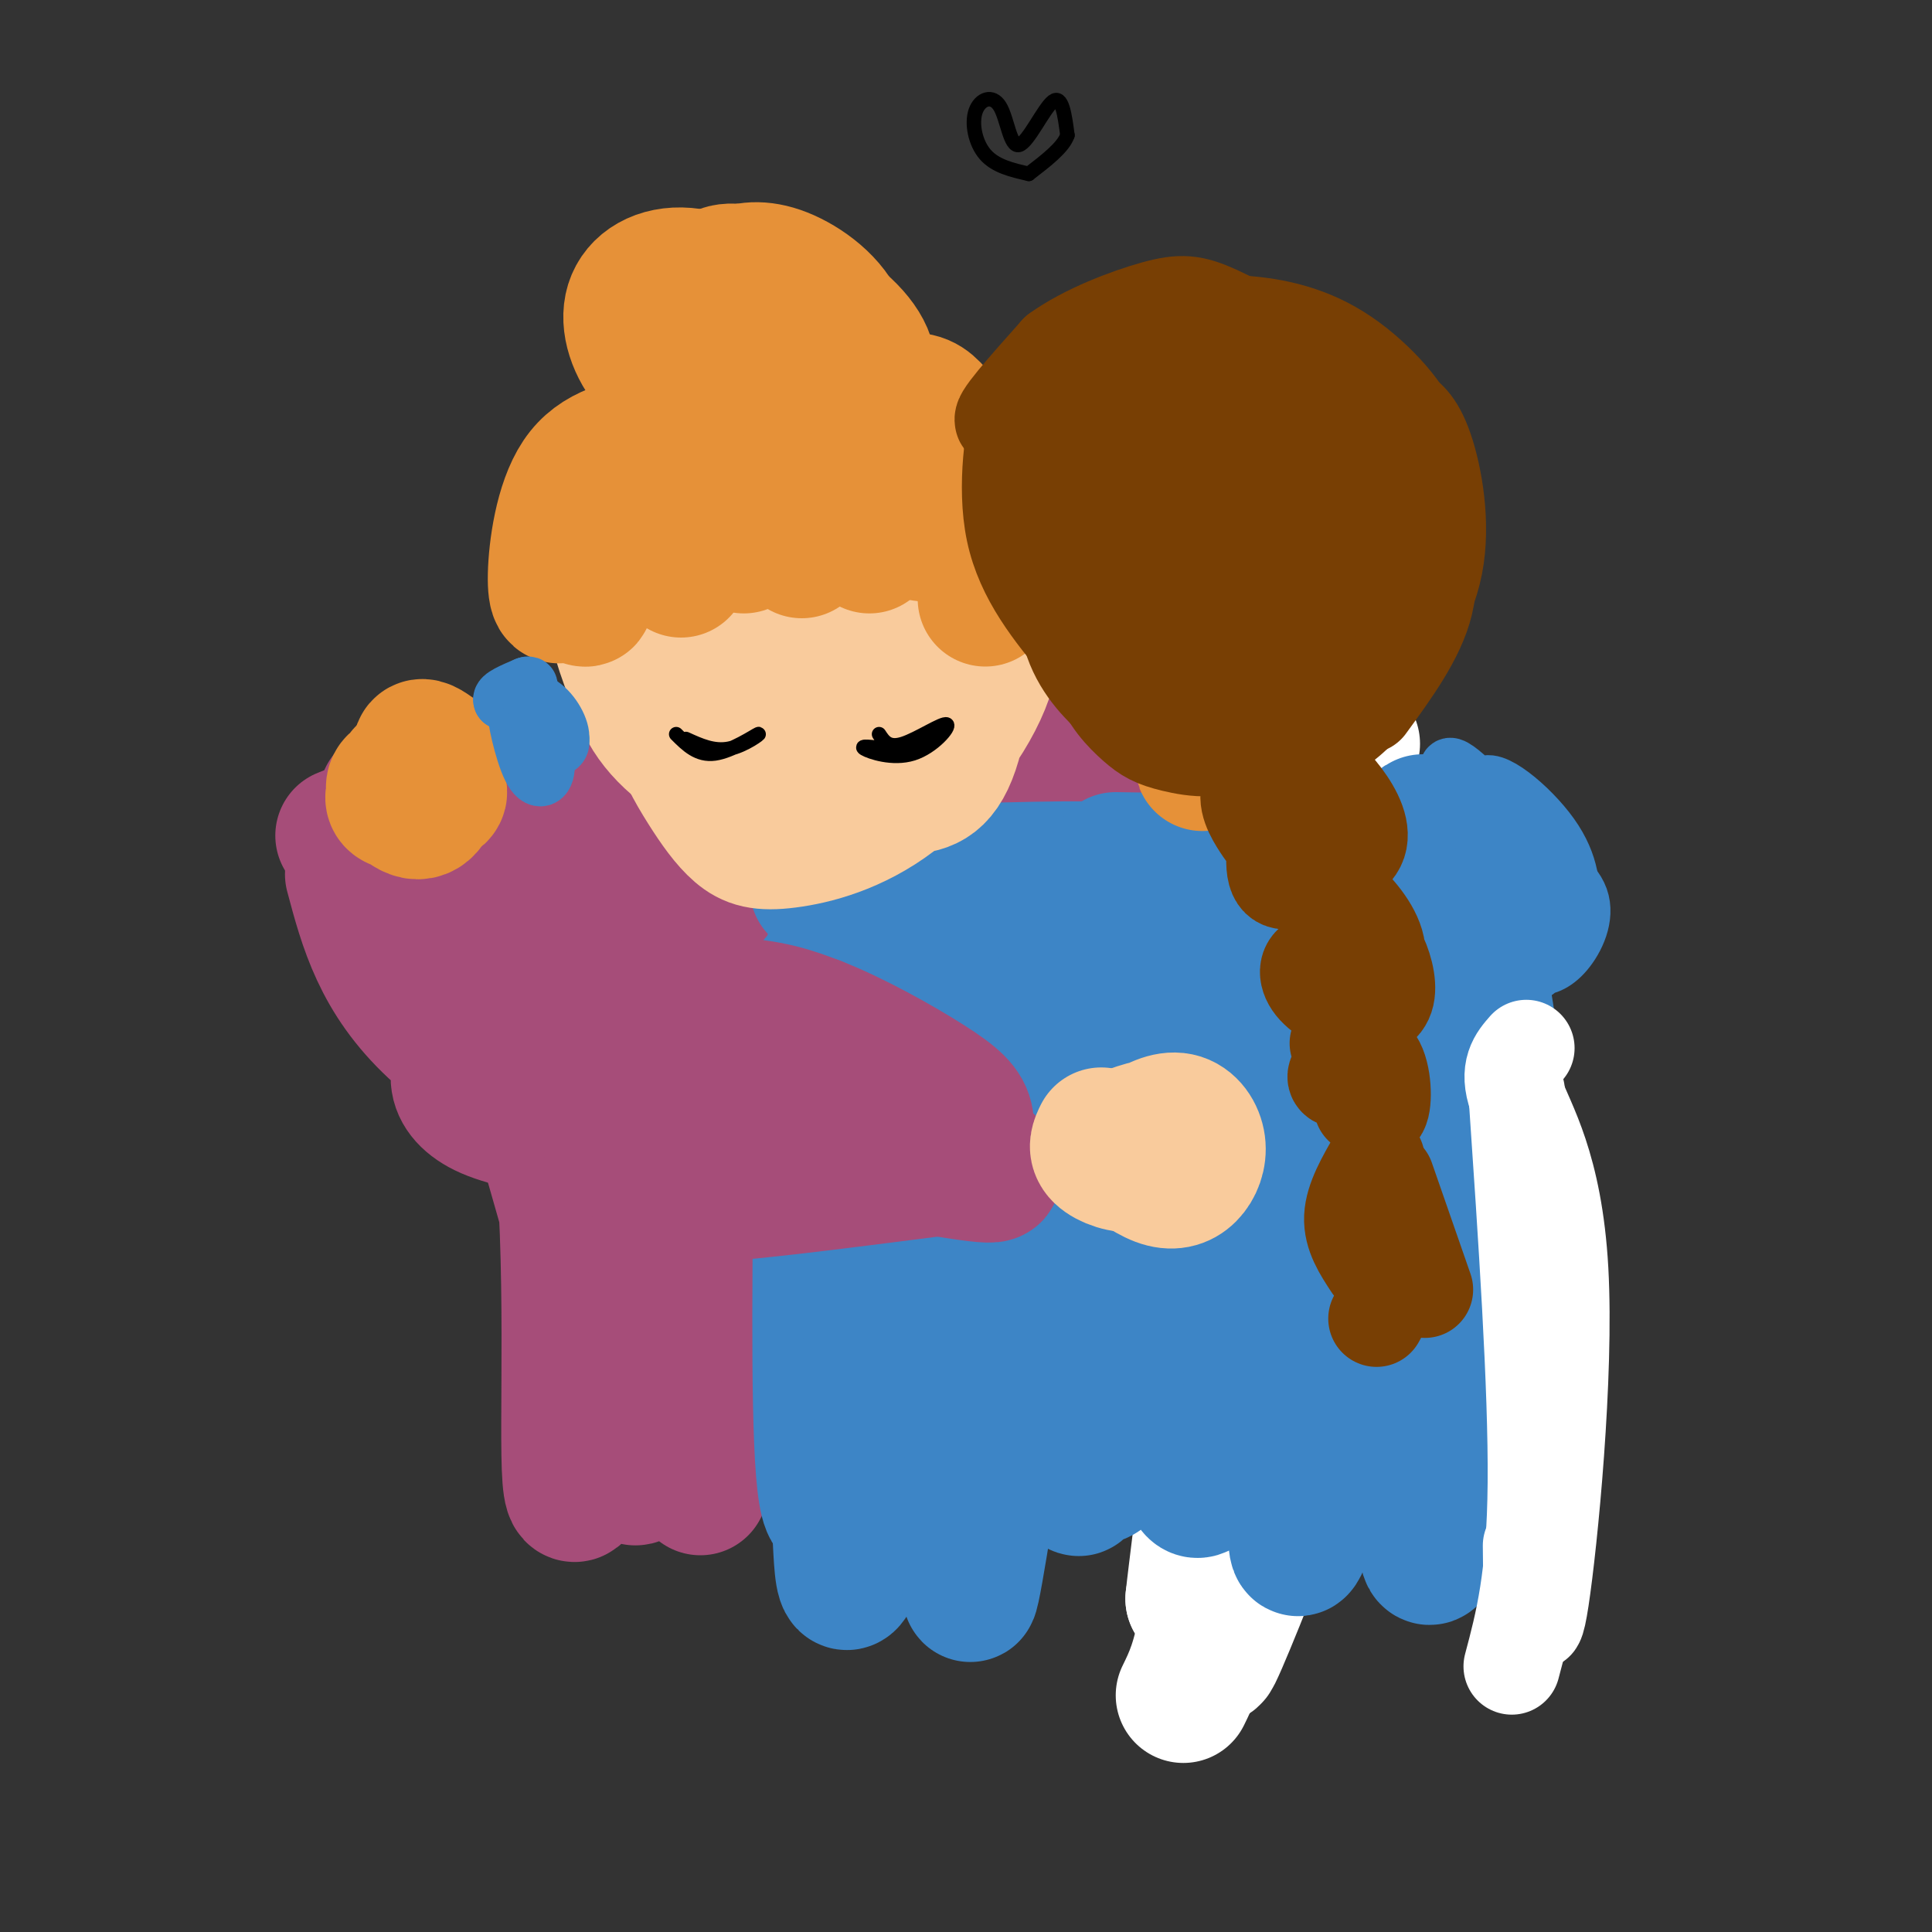 <svg viewBox='0 0 400 400' version='1.1' xmlns='http://www.w3.org/2000/svg' xmlns:xlink='http://www.w3.org/1999/xlink'><rect x="0" y="0" width="400" height="400" fill="#333333" stroke="none"/><g fill='none' stroke='rgb(166,77,121)' stroke-width='28' stroke-linecap='round' stroke-linejoin='round'><path d='M116,163c6.623,-2.571 13.245,-5.141 17,-8c3.755,-2.859 4.642,-6.006 35,-5c30.358,1.006 90.187,6.165 94,7c3.813,0.835 -48.390,-2.652 -86,-3c-37.610,-0.348 -60.626,2.445 -70,4c-9.374,1.555 -5.107,1.873 0,4c5.107,2.127 11.053,6.064 17,10'/><path d='M114,160c-2.036,-1.705 -4.073,-3.410 -3,17c1.073,20.410 5.254,62.934 11,93c5.746,30.066 13.057,47.672 8,27c-5.057,-20.672 -22.483,-79.624 -30,-107c-7.517,-27.376 -5.124,-23.176 0,-12c5.124,11.176 12.978,29.329 16,56c3.022,26.671 1.212,61.860 2,72c0.788,10.140 4.174,-4.770 7,-14c2.826,-9.230 5.093,-12.780 4,-30c-1.093,-17.220 -5.547,-48.110 -10,-79'/><path d='M119,183c0.411,-10.128 6.440,4.052 11,36c4.560,31.948 7.652,81.663 6,69c-1.652,-12.663 -8.049,-87.704 -7,-104c1.049,-16.296 9.543,26.154 12,58c2.457,31.846 -1.123,53.089 -1,42c0.123,-11.089 3.951,-54.508 8,-83c4.049,-28.492 8.321,-42.055 10,-32c1.679,10.055 0.765,43.730 -2,67c-2.765,23.270 -7.383,36.135 -12,49'/><path d='M144,285c5.961,-16.800 26.864,-83.300 35,-110c8.136,-26.700 3.503,-13.600 2,-2c-1.503,11.600 0.122,21.702 -6,48c-6.122,26.298 -19.991,68.794 -16,62c3.991,-6.794 25.844,-62.878 36,-88c10.156,-25.122 8.616,-19.281 9,-14c0.384,5.281 2.691,10.004 -5,33c-7.691,22.996 -25.381,64.267 -23,63c2.381,-1.267 24.833,-45.072 36,-66c11.167,-20.928 11.048,-18.979 12,-18c0.952,0.979 2.976,0.990 5,1'/><path d='M229,194c0.434,8.025 -0.982,27.586 -8,49c-7.018,21.414 -19.637,44.679 -23,52c-3.363,7.321 2.529,-1.303 7,-9c4.471,-7.697 7.519,-14.466 15,-38c7.481,-23.534 19.395,-63.833 23,-68c3.605,-4.167 -1.098,27.797 -8,56c-6.902,28.203 -16.001,52.645 -19,61c-2.999,8.355 0.102,0.623 6,-12c5.898,-12.623 14.591,-30.136 21,-54c6.409,-23.864 10.533,-54.079 11,-63c0.467,-8.921 -2.724,3.451 -7,9c-4.276,5.549 -9.638,4.274 -15,3'/><path d='M232,180c-17.663,0.549 -54.321,0.423 -71,-1c-16.679,-1.423 -13.381,-4.141 -6,-7c7.381,-2.859 18.844,-5.859 27,-7c8.156,-1.141 13.003,-0.423 22,0c8.997,0.423 22.142,0.549 31,2c8.858,1.451 13.429,4.225 18,7'/><path d='M208,173c-31.500,-0.917 -63.000,-1.833 -77,-3c-14.000,-1.167 -10.500,-2.583 -7,-4'/><path d='M168,166c3.071,-0.798 6.143,-1.595 3,0c-3.143,1.595 -12.500,5.583 -26,3c-13.500,-2.583 -31.143,-11.738 -30,-2c1.143,9.738 21.071,38.369 41,67'/><path d='M151,245c-9.821,-13.696 -19.643,-27.393 -24,-29c-4.357,-1.607 -3.250,8.875 0,20c3.250,11.125 8.643,22.893 12,35c3.357,12.107 4.679,24.554 6,37'/><path d='M162,275c1.667,-15.615 3.335,-31.231 5,-35c1.665,-3.769 3.329,4.308 2,17c-1.329,12.692 -5.649,29.999 -7,37c-1.351,7.001 0.267,3.696 2,3c1.733,-0.696 3.581,1.215 10,-7c6.419,-8.215 17.408,-26.558 20,-27c2.592,-0.442 -3.212,17.015 -5,25c-1.788,7.985 0.442,6.496 3,5c2.558,-1.496 5.445,-2.999 7,-2c1.555,0.999 1.777,4.499 2,8'/><path d='M204,262c0.000,0.000 1.000,38.000 1,38'/></g>
<g fill='none' stroke='rgb(255,255,255)' stroke-width='28' stroke-linecap='round' stroke-linejoin='round'><path d='M280,154c0.000,0.000 -2.000,-2.000 -2,-2'/><path d='M264,142c-2.599,3.878 -5.197,7.755 -4,24c1.197,16.245 6.191,44.856 8,69c1.809,24.144 0.433,43.821 0,54c-0.433,10.179 0.079,10.860 -4,22c-4.079,11.140 -12.747,32.738 -13,32c-0.253,-0.738 7.910,-23.811 11,-70c3.090,-46.189 1.105,-115.494 0,-141c-1.105,-25.506 -1.332,-7.213 -3,0c-1.668,7.213 -4.777,3.346 -5,15c-0.223,11.654 2.440,38.830 3,69c0.560,30.170 -0.983,63.334 -3,83c-2.017,19.666 -4.509,25.833 -7,32'/><path d='M247,331c1.086,-10.558 7.301,-52.954 9,-104c1.699,-51.046 -1.120,-110.743 -2,-95c-0.880,15.743 0.177,106.927 -1,156c-1.177,49.073 -4.589,56.037 -8,63'/></g>
<g fill='none' stroke='rgb(61,133,198)' stroke-width='28' stroke-linecap='round' stroke-linejoin='round'><path d='M180,207c-2.420,-4.616 -4.841,-9.232 -3,7c1.841,16.232 7.942,53.313 9,70c1.058,16.688 -2.929,12.982 -5,19c-2.071,6.018 -2.226,21.759 -4,-4c-1.774,-25.759 -5.166,-93.018 -5,-100c0.166,-6.982 3.891,46.313 4,78c0.109,31.688 -3.397,41.768 -5,32c-1.603,-9.768 -1.301,-39.384 -1,-69'/><path d='M170,240c-0.859,-22.843 -2.506,-45.450 0,-33c2.506,12.450 9.167,59.956 12,82c2.833,22.044 1.840,18.627 0,22c-1.840,3.373 -4.526,13.535 -6,16c-1.474,2.465 -1.737,-2.768 -2,-8'/><path d='M175,196c6.300,-3.508 12.600,-7.017 33,-5c20.400,2.017 54.901,9.558 46,9c-8.901,-0.558 -61.205,-9.216 -73,-14c-11.795,-4.784 16.920,-5.693 33,-6c16.080,-0.307 19.527,-0.010 34,3c14.473,3.010 39.974,8.733 25,9c-14.974,0.267 -70.421,-4.924 -92,-7c-21.579,-2.076 -9.289,-1.038 3,0'/><path d='M184,185c13.978,-1.156 47.422,-4.044 66,-4c18.578,0.044 22.289,3.022 26,6'/><path d='M198,186c-5.976,1.177 -11.953,2.353 -9,1c2.953,-1.353 14.835,-5.236 38,-6c23.165,-0.764 57.614,1.592 71,2c13.386,0.408 5.708,-1.131 3,-1c-2.708,0.131 -0.448,1.932 -2,-3c-1.552,-4.932 -6.916,-16.598 -4,-1c2.916,15.598 14.111,58.459 16,87c1.889,28.541 -5.530,42.761 -7,42c-1.470,-0.761 3.009,-16.503 5,-32c1.991,-15.497 1.496,-30.748 1,-46'/><path d='M310,229c-1.297,-16.906 -5.041,-36.171 -8,-45c-2.959,-8.829 -5.133,-7.221 -4,14c1.133,21.221 5.573,62.057 7,80c1.427,17.943 -0.159,12.994 -3,23c-2.841,10.006 -6.936,34.966 -7,12c-0.064,-22.966 3.903,-93.859 4,-105c0.097,-11.141 -3.676,37.471 -7,62c-3.324,24.529 -6.200,24.977 -10,29c-3.800,4.023 -8.523,11.622 -11,17c-2.477,5.378 -2.708,8.537 -3,-5c-0.292,-13.537 -0.646,-43.768 -1,-74'/><path d='M259,204c-1.727,1.455 -3.454,2.910 -3,20c0.454,17.090 3.088,49.816 3,66c-0.088,16.184 -2.900,15.827 -5,16c-2.100,0.173 -3.489,0.876 -5,2c-1.511,1.124 -3.143,2.671 -4,-19c-0.857,-21.671 -0.937,-66.558 -2,-83c-1.063,-16.442 -3.107,-4.438 -5,18c-1.893,22.438 -3.634,55.309 -6,70c-2.366,14.691 -5.357,11.201 -7,12c-1.643,0.799 -1.937,5.885 -2,-3c-0.063,-8.885 0.107,-31.742 0,-61c-0.107,-29.258 -0.490,-64.915 -5,-46c-4.510,18.915 -13.146,92.404 -16,120c-2.854,27.596 0.073,9.298 3,-9'/><path d='M205,307c0.490,-5.719 0.216,-15.515 -3,-37c-3.216,-21.485 -9.375,-54.658 -13,-67c-3.625,-12.342 -4.718,-3.851 0,28c4.718,31.851 15.247,87.063 15,78c-0.247,-9.063 -11.269,-82.403 -12,-101c-0.731,-18.597 8.829,17.547 18,39c9.171,21.453 17.952,28.215 23,30c5.048,1.785 6.363,-1.408 8,-1c1.637,0.408 3.594,4.418 8,-8c4.406,-12.418 11.259,-41.262 14,-50c2.741,-8.738 1.371,2.631 0,14'/><path d='M263,232c-1.060,13.051 -3.711,38.680 -4,50c-0.289,11.320 1.784,8.331 6,-10c4.216,-18.331 10.574,-52.004 11,-48c0.426,4.004 -5.081,45.684 -6,60c-0.919,14.316 2.750,1.269 4,-15c1.250,-16.269 0.080,-35.761 0,-47c-0.080,-11.239 0.929,-14.224 3,-9c2.071,5.224 5.205,18.658 6,30c0.795,11.342 -0.747,20.592 -2,26c-1.253,5.408 -2.215,6.974 -4,0c-1.785,-6.974 -4.392,-22.487 -7,-38'/><path d='M270,231c-1.167,-6.333 -0.583,-3.167 0,0'/><path d='M253,205c0.000,0.000 1.000,0.000 1,0'/><path d='M288,192c1.128,-2.872 2.255,-5.745 4,-9c1.745,-3.255 4.107,-6.893 -9,-6c-13.107,0.893 -41.683,6.317 -52,7c-10.317,0.683 -2.376,-3.376 10,-5c12.376,-1.624 29.188,-0.812 46,0'/><path d='M287,179c-1.667,-0.167 -28.833,-0.583 -56,-1'/></g>
<g fill='none' stroke='rgb(166,77,121)' stroke-width='28' stroke-linecap='round' stroke-linejoin='round'><path d='M73,181c2.857,10.734 5.715,21.468 17,32c11.285,10.532 30.998,20.863 40,27c9.002,6.137 7.294,8.080 21,7c13.706,-1.080 42.828,-5.182 51,-6c8.172,-0.818 -4.605,1.647 -23,1c-18.395,-0.647 -42.408,-4.406 -57,-7c-14.592,-2.594 -19.764,-4.022 -23,-6c-3.236,-1.978 -4.536,-4.505 -4,-7c0.536,-2.495 2.906,-4.957 6,-7c3.094,-2.043 6.910,-3.665 16,-5c9.090,-1.335 23.454,-2.381 33,-2c9.546,0.381 14.273,2.191 19,4'/><path d='M169,212c7.644,2.957 17.253,8.350 23,12c5.747,3.650 7.633,5.555 8,8c0.367,2.445 -0.784,5.428 2,8c2.784,2.572 9.504,4.734 -7,2c-16.504,-2.734 -56.233,-10.363 -75,-15c-18.767,-4.637 -16.572,-6.284 -15,-8c1.572,-1.716 2.522,-3.503 4,-5c1.478,-1.497 3.485,-2.703 12,-3c8.515,-0.297 23.538,0.316 34,2c10.462,1.684 16.361,4.440 22,7c5.639,2.560 11.016,4.923 14,7c2.984,2.077 3.573,3.867 4,6c0.427,2.133 0.692,4.610 -13,3c-13.692,-1.610 -41.340,-7.308 -54,-11c-12.660,-3.692 -10.332,-5.379 -10,-7c0.332,-1.621 -1.334,-3.178 0,-4c1.334,-0.822 5.667,-0.911 10,-1'/><path d='M82,184c1.631,0.702 3.262,1.405 4,4c0.738,2.595 0.583,7.083 -2,5c-2.583,-2.083 -7.595,-10.738 -8,-14c-0.405,-3.262 3.798,-1.131 8,1'/><path d='M71,173c0.000,0.000 15.000,-6.000 15,-6'/><path d='M81,165c0.000,0.000 -1.000,0.000 -1,0'/></g>
<g fill='none' stroke='rgb(249,203,156)' stroke-width='28' stroke-linecap='round' stroke-linejoin='round'><path d='M237,234c1.792,-0.465 3.584,-0.931 6,0c2.416,0.931 5.454,3.258 3,5c-2.454,1.742 -10.402,2.900 -13,2c-2.598,-0.900 0.154,-3.858 3,-6c2.846,-2.142 5.787,-3.466 8,-3c2.213,0.466 3.698,2.724 4,5c0.302,2.276 -0.580,4.572 -2,6c-1.420,1.428 -3.377,1.989 -6,1c-2.623,-0.989 -5.910,-3.526 -8,-5c-2.090,-1.474 -2.983,-1.884 -1,-3c1.983,-1.116 6.841,-2.938 10,-3c3.159,-0.062 4.620,1.637 5,4c0.380,2.363 -0.320,5.389 -3,6c-2.680,0.611 -7.340,-1.195 -12,-3'/><path d='M231,240c-1.167,-1.333 1.917,-3.167 5,-5'/><path d='M240,236c-1.333,2.244 -2.667,4.489 -5,5c-2.333,0.511 -5.667,-0.711 -7,-2c-1.333,-1.289 -0.667,-2.644 0,-4'/><path d='M139,134c-0.089,5.539 -0.178,11.079 1,16c1.178,4.921 3.622,9.225 6,13c2.378,3.775 4.689,7.021 7,9c2.311,1.979 4.622,2.691 10,2c5.378,-0.691 13.825,-2.785 22,-9c8.175,-6.215 16.080,-16.551 19,-25c2.920,-8.449 0.854,-15.013 -1,-11c-1.854,4.013 -3.497,18.601 -6,26c-2.503,7.399 -5.866,7.607 -10,8c-4.134,0.393 -9.038,0.969 -14,0c-4.962,-0.969 -9.981,-3.485 -15,-6'/><path d='M158,157c-3.839,-2.035 -5.938,-4.123 -8,-10c-2.062,-5.877 -4.089,-15.542 -5,-21c-0.911,-5.458 -0.708,-6.710 2,-9c2.708,-2.290 7.921,-5.618 12,-8c4.079,-2.382 7.023,-3.818 12,-1c4.977,2.818 11.989,9.889 15,16c3.011,6.111 2.023,11.260 0,16c-2.023,4.740 -5.082,9.070 -9,12c-3.918,2.930 -8.696,4.459 -13,5c-4.304,0.541 -8.133,0.092 -12,-2c-3.867,-2.092 -7.772,-5.829 -11,-9c-3.228,-3.171 -5.779,-5.778 -5,-12c0.779,-6.222 4.889,-16.060 7,-21c2.111,-4.940 2.222,-4.984 6,-7c3.778,-2.016 11.222,-6.005 18,-5c6.778,1.005 12.889,7.002 19,13'/><path d='M186,114c4.235,6.251 5.322,15.378 6,20c0.678,4.622 0.946,4.738 -2,8c-2.946,3.262 -9.107,9.671 -13,13c-3.893,3.329 -5.517,3.577 -11,3c-5.483,-0.577 -14.823,-1.980 -21,-4c-6.177,-2.020 -9.190,-4.657 -12,-10c-2.810,-5.343 -5.415,-13.392 -6,-18c-0.585,-4.608 0.852,-5.774 2,-8c1.148,-2.226 2.008,-5.514 6,-9c3.992,-3.486 11.117,-7.172 16,-8c4.883,-0.828 7.524,1.203 13,6c5.476,4.797 13.785,12.362 18,18c4.215,5.638 4.335,9.349 4,15c-0.335,5.651 -1.125,13.243 -2,17c-0.875,3.757 -1.833,3.680 -5,5c-3.167,1.320 -8.542,4.039 -16,3c-7.458,-1.039 -16.999,-5.835 -23,-11c-6.001,-5.165 -8.462,-10.698 -9,-18c-0.538,-7.302 0.846,-16.372 3,-22c2.154,-5.628 5.077,-7.814 8,-10'/><path d='M142,104c5.872,-1.795 16.552,-1.282 24,1c7.448,2.282 11.665,6.333 16,11c4.335,4.667 8.789,9.950 11,15c2.211,5.050 2.178,9.867 1,14c-1.178,4.133 -3.503,7.581 -7,10c-3.497,2.419 -8.168,3.811 -13,4c-4.832,0.189 -9.827,-0.823 -15,-3c-5.173,-2.177 -10.525,-5.519 -14,-10c-3.475,-4.481 -5.072,-10.101 -5,-17c0.072,-6.899 1.813,-15.078 6,-21c4.187,-5.922 10.818,-9.589 16,-12c5.182,-2.411 8.913,-3.567 14,-3c5.087,0.567 11.529,2.858 17,7c5.471,4.142 9.969,10.135 12,16c2.031,5.865 1.594,11.602 -2,18c-3.594,6.398 -10.345,13.457 -17,16c-6.655,2.543 -13.215,0.569 -19,-2c-5.785,-2.569 -10.796,-5.734 -13,-11c-2.204,-5.266 -1.602,-12.633 -1,-20'/><path d='M153,117c0.450,-5.307 2.075,-8.574 4,-11c1.925,-2.426 4.151,-4.012 7,-5c2.849,-0.988 6.320,-1.377 11,1c4.680,2.377 10.570,7.522 14,11c3.430,3.478 4.400,5.289 5,9c0.600,3.711 0.829,9.321 -1,15c-1.829,5.679 -5.716,11.426 -12,13c-6.284,1.574 -14.966,-1.024 -22,-6c-7.034,-4.976 -12.419,-12.328 -14,-20c-1.581,-7.672 0.643,-15.663 2,-20c1.357,-4.337 1.847,-5.021 5,-6c3.153,-0.979 8.971,-2.254 13,-2c4.029,0.254 6.270,2.035 9,5c2.730,2.965 5.948,7.113 8,11c2.052,3.887 2.939,7.515 3,12c0.061,4.485 -0.705,9.829 -5,13c-4.295,3.171 -12.120,4.170 -17,3c-4.880,-1.170 -6.814,-4.507 -8,-8c-1.186,-3.493 -1.625,-7.141 0,-11c1.625,-3.859 5.312,-7.930 9,-12'/><path d='M164,109c1.500,-2.000 0.750,-1.000 0,0'/><path d='M165,104c-1.741,-3.171 -3.481,-6.343 -6,-8c-2.519,-1.657 -5.816,-1.800 -8,-2c-2.184,-0.200 -3.255,-0.456 -6,3c-2.745,3.456 -7.165,10.622 -9,17c-1.835,6.378 -1.085,11.966 -2,15c-0.915,3.034 -3.497,3.515 -3,-2c0.497,-5.515 4.071,-17.025 6,-23c1.929,-5.975 2.212,-6.416 8,-7c5.788,-0.584 17.082,-1.310 20,-2c2.918,-0.690 -2.541,-1.345 -8,-2'/><path d='M157,93c-5.111,0.844 -13.889,3.956 -13,4c0.889,0.044 11.444,-2.978 22,-6'/></g>
<g fill='none' stroke='rgb(230,145,56)' stroke-width='28' stroke-linecap='round' stroke-linejoin='round'><path d='M127,97c0.000,0.000 1.000,11.000 1,11'/><path d='M132,101c1.732,-5.810 3.464,-11.619 4,-10c0.536,1.619 -0.125,10.667 0,15c0.125,4.333 1.036,3.952 2,3c0.964,-0.952 1.982,-2.476 3,-4'/><path d='M147,91c0.552,4.397 1.105,8.794 2,12c0.895,3.206 2.134,5.219 3,1c0.866,-4.219 1.359,-14.672 3,-13c1.641,1.672 4.430,15.469 6,16c1.570,0.531 1.923,-12.203 4,-13c2.077,-0.797 5.879,10.344 9,13c3.121,2.656 5.560,-3.172 8,-9'/><path d='M182,98c2.596,0.649 5.088,6.771 7,10c1.912,3.229 3.246,3.565 3,0c-0.246,-3.565 -2.070,-11.032 0,-9c2.070,2.032 8.035,13.561 10,15c1.965,1.439 -0.071,-7.212 -5,-13c-4.929,-5.788 -12.750,-8.712 -21,-10c-8.250,-1.288 -16.929,-0.939 -22,0c-5.071,0.939 -6.536,2.470 -8,4'/><path d='M146,95c-2.833,1.167 -5.917,2.083 -9,3'/><path d='M136,93c10.525,-1.824 21.049,-3.648 21,-4c-0.049,-0.352 -10.672,0.769 -19,2c-8.328,1.231 -14.361,2.572 -18,8c-3.639,5.428 -4.884,14.943 -5,20c-0.116,5.057 0.897,5.654 2,2c1.103,-3.654 2.297,-11.561 2,-14c-0.297,-2.439 -2.085,0.589 -2,4c0.085,3.411 2.042,7.206 4,11'/><path d='M121,122c0.667,2.167 0.333,2.083 0,2'/><path d='M137,65c1.324,-2.334 2.649,-4.669 6,-3c3.351,1.669 8.730,7.341 11,11c2.270,3.659 1.433,5.303 0,7c-1.433,1.697 -3.463,3.445 -7,3c-3.537,-0.445 -8.583,-3.083 -12,-7c-3.417,-3.917 -5.206,-9.111 -4,-13c1.206,-3.889 5.409,-6.472 11,-6c5.591,0.472 12.572,3.998 16,7c3.428,3.002 3.302,5.481 1,9c-2.302,3.519 -6.780,8.078 -11,9c-4.220,0.922 -8.180,-1.794 -10,-5c-1.820,-3.206 -1.498,-6.900 0,-10c1.498,-3.100 4.173,-5.604 7,-7c2.827,-1.396 5.808,-1.685 8,-1c2.192,0.685 3.596,2.342 5,4'/><path d='M158,63c1.090,2.308 1.313,6.077 1,9c-0.313,2.923 -1.164,4.999 -5,6c-3.836,1.001 -10.657,0.928 -14,-2c-3.343,-2.928 -3.208,-8.711 -1,-12c2.208,-3.289 6.488,-4.082 9,-4c2.512,0.082 3.256,1.041 4,2'/><path d='M179,84c4.238,-0.786 8.476,-1.571 11,-1c2.524,0.571 3.333,2.500 6,5c2.667,2.500 7.190,5.571 8,8c0.810,2.429 -2.095,4.214 -5,6'/><path d='M186,85c6.667,2.067 13.333,4.133 17,8c3.667,3.867 4.333,9.533 4,13c-0.333,3.467 -1.667,4.733 -3,6'/><path d='M207,99c1.133,-0.378 2.267,-0.756 3,2c0.733,2.756 1.067,8.644 0,13c-1.067,4.356 -3.533,7.178 -6,10'/><path d='M182,103c0.000,0.000 -2.000,10.000 -2,10'/><path d='M174,100c0.000,0.000 -8.000,14.000 -8,14'/><path d='M158,101c0.833,2.500 1.667,5.000 1,7c-0.667,2.000 -2.833,3.500 -5,5'/><path d='M148,103c0.000,0.000 -7.000,15.000 -7,15'/><path d='M161,73c2.333,0.333 4.667,0.667 5,2c0.333,1.333 -1.333,3.667 -3,6'/><path d='M145,72c0.309,-5.050 0.617,-10.100 2,-13c1.383,-2.900 3.840,-3.650 9,-2c5.160,1.650 13.022,5.700 18,10c4.978,4.300 7.071,8.850 5,12c-2.071,3.150 -8.306,4.900 -13,4c-4.694,-0.900 -7.847,-4.450 -11,-8'/><path d='M148,62c0.930,-1.888 1.860,-3.775 4,-5c2.140,-1.225 5.491,-1.787 10,0c4.509,1.787 10.178,5.922 12,11c1.822,5.078 -0.202,11.098 -3,14c-2.798,2.902 -6.371,2.686 -9,2c-2.629,-0.686 -4.315,-1.843 -6,-3'/><path d='M148,64c1.495,-1.460 2.990,-2.919 6,-4c3.010,-1.081 7.536,-1.783 11,0c3.464,1.783 5.868,6.049 6,10c0.132,3.951 -2.006,7.585 -7,5c-4.994,-2.585 -12.845,-11.388 -18,-12c-5.155,-0.612 -7.616,6.968 -8,12c-0.384,5.032 1.308,7.516 3,10'/><path d='M249,152c-0.089,3.311 -0.178,6.622 0,6c0.178,-0.622 0.622,-5.178 2,-6c1.378,-0.822 3.689,2.089 6,5'/><path d='M257,157c0.833,0.833 -0.083,0.417 -1,0'/><path d='M86,159c-3.006,3.067 -6.012,6.134 -4,7c2.012,0.866 9.042,-0.468 9,-2c-0.042,-1.532 -7.158,-3.261 -9,-2c-1.842,1.261 1.589,5.513 4,6c2.411,0.487 3.803,-2.792 3,-5c-0.803,-2.208 -3.801,-3.345 -5,-3c-1.199,0.345 -0.600,2.173 0,4'/><path d='M84,164c0.833,-0.167 2.917,-2.583 5,-5'/><path d='M90,156c-1.417,-1.000 -2.833,-2.000 -3,-1c-0.167,1.000 0.917,4.000 2,7'/></g>
<g fill='none' stroke='rgb(61,133,198)' stroke-width='12' stroke-linecap='round' stroke-linejoin='round'><path d='M109,145c1.909,4.960 3.818,9.920 4,13c0.182,3.080 -1.364,4.279 -3,1c-1.636,-3.279 -3.364,-11.037 -3,-12c0.364,-0.963 2.818,4.868 4,6c1.182,1.132 1.091,-2.434 1,-6'/><path d='M112,147c1.178,0.311 3.622,4.089 4,6c0.378,1.911 -1.311,1.956 -3,2'/><path d='M113,155c0.357,0.262 2.750,-0.083 3,-2c0.250,-1.917 -1.643,-5.405 -4,-7c-2.357,-1.595 -5.179,-1.298 -8,-1'/><path d='M104,145c-0.500,-0.667 2.250,-1.833 5,-3'/><path d='M109,142c0.833,-0.333 0.417,0.333 0,1'/><path d='M305,171c-3.501,-6.832 -7.002,-13.664 -4,-12c3.002,1.664 12.506,11.824 16,17c3.494,5.176 0.977,5.369 0,7c-0.977,1.631 -0.413,4.701 -3,0c-2.587,-4.701 -8.326,-17.171 -7,-20c1.326,-2.829 9.716,3.984 14,10c4.284,6.016 4.461,11.235 4,15c-0.461,3.765 -1.560,6.076 -3,7c-1.440,0.924 -3.220,0.462 -5,0'/><path d='M317,195c-1.255,-3.687 -1.894,-12.905 -2,-17c-0.106,-4.095 0.319,-3.066 3,-1c2.681,2.066 7.618,5.170 9,9c1.382,3.830 -0.791,8.388 -3,11c-2.209,2.612 -4.454,3.280 -6,3c-1.546,-0.280 -2.394,-1.508 -1,-4c1.394,-2.492 5.029,-6.248 7,-7c1.971,-0.752 2.277,1.499 1,4c-1.277,2.501 -4.139,5.250 -7,8'/></g>
<g fill='none' stroke='rgb(255,255,255)' stroke-width='20' stroke-linecap='round' stroke-linejoin='round'><path d='M316,217c-1.970,2.244 -3.940,4.488 -2,10c1.940,5.512 7.792,14.292 9,36c1.208,21.708 -2.226,56.345 -4,68c-1.774,11.655 -1.887,0.327 -2,-11'/><path d='M314,226c2.083,30.583 4.167,61.167 4,81c-0.167,19.833 -2.583,28.917 -5,38'/></g>
<g fill='none' stroke='rgb(120,63,4)' stroke-width='20' stroke-linecap='round' stroke-linejoin='round'><path d='M238,140c1.394,3.845 2.788,7.691 5,10c2.212,2.309 5.244,3.083 9,2c3.756,-1.083 8.238,-4.021 11,-8c2.762,-3.979 3.803,-8.997 3,-7c-0.803,1.997 -3.452,11.009 -8,15c-4.548,3.991 -10.995,2.962 -15,2c-4.005,-0.962 -5.568,-1.856 -8,-4c-2.432,-2.144 -5.732,-5.539 -7,-10c-1.268,-4.461 -0.505,-9.989 1,-14c1.505,-4.011 3.753,-6.506 6,-9'/><path d='M235,117c4.002,-3.697 11.005,-8.441 17,-8c5.995,0.441 10.980,6.067 14,9c3.020,2.933 4.073,3.174 5,6c0.927,2.826 1.726,8.236 1,13c-0.726,4.764 -2.977,8.882 -9,11c-6.023,2.118 -15.819,2.236 -22,1c-6.181,-1.236 -8.746,-3.827 -11,-7c-2.254,-3.173 -4.197,-6.929 -5,-11c-0.803,-4.071 -0.465,-8.457 1,-13c1.465,-4.543 4.056,-9.243 8,-13c3.944,-3.757 9.241,-6.571 14,-9c4.759,-2.429 8.982,-4.475 15,-1c6.018,3.475 13.833,12.469 18,21c4.167,8.531 4.686,16.598 4,22c-0.686,5.402 -2.576,8.139 -6,11c-3.424,2.861 -8.384,5.847 -16,6c-7.616,0.153 -17.890,-2.528 -24,-5c-6.110,-2.472 -8.055,-4.736 -10,-7'/><path d='M229,143c-3.493,-3.356 -7.227,-8.244 -8,-15c-0.773,-6.756 1.414,-15.378 4,-21c2.586,-5.622 5.570,-8.243 12,-12c6.430,-3.757 16.307,-8.650 24,-9c7.693,-0.350 13.201,3.842 18,8c4.799,4.158 8.889,8.283 11,14c2.111,5.717 2.244,13.026 2,18c-0.244,4.974 -0.866,7.613 -3,11c-2.134,3.387 -5.782,7.523 -10,10c-4.218,2.477 -9.008,3.295 -15,3c-5.992,-0.295 -13.188,-1.703 -19,-5c-5.812,-3.297 -10.240,-8.481 -13,-12c-2.760,-3.519 -3.851,-5.372 -4,-11c-0.149,-5.628 0.644,-15.033 3,-21c2.356,-5.967 6.274,-8.498 11,-11c4.726,-2.502 10.260,-4.975 13,-7c2.740,-2.025 2.687,-3.603 8,0c5.313,3.603 15.991,12.389 21,18c5.009,5.611 4.349,8.049 5,13c0.651,4.951 2.615,12.415 0,18c-2.615,5.585 -9.807,9.293 -17,13'/><path d='M272,145c-7.878,2.114 -19.072,0.900 -27,-1c-7.928,-1.900 -12.589,-4.486 -18,-11c-5.411,-6.514 -11.570,-16.957 -14,-23c-2.430,-6.043 -1.130,-7.685 0,-10c1.130,-2.315 2.090,-5.303 5,-9c2.910,-3.697 7.770,-8.103 14,-10c6.230,-1.897 13.828,-1.284 20,0c6.172,1.284 10.916,3.238 16,8c5.084,4.762 10.506,12.331 13,17c2.494,4.669 2.058,6.437 1,10c-1.058,3.563 -2.739,8.921 -8,13c-5.261,4.079 -14.103,6.877 -22,7c-7.897,0.123 -14.848,-2.431 -19,-4c-4.152,-1.569 -5.506,-2.154 -8,-6c-2.494,-3.846 -6.128,-10.953 -5,-19c1.128,-8.047 7.018,-17.035 11,-22c3.982,-4.965 6.057,-5.908 12,-6c5.943,-0.092 15.754,0.668 24,5c8.246,4.332 14.927,12.238 18,19c3.073,6.762 2.536,12.381 2,18'/><path d='M287,121c0.924,3.275 2.236,2.463 -1,5c-3.236,2.537 -11.018,8.422 -18,11c-6.982,2.578 -13.163,1.850 -20,1c-6.837,-0.850 -14.329,-1.822 -20,-7c-5.671,-5.178 -9.522,-14.561 -11,-20c-1.478,-5.439 -0.584,-6.934 1,-10c1.584,-3.066 3.857,-7.702 9,-12c5.143,-4.298 13.154,-8.257 19,-10c5.846,-1.743 9.526,-1.269 15,5c5.474,6.269 12.741,18.335 15,25c2.259,6.665 -0.492,7.931 -2,10c-1.508,2.069 -1.773,4.941 -7,8c-5.227,3.059 -15.415,6.303 -21,7c-5.585,0.697 -6.567,-1.155 -8,-3c-1.433,-1.845 -3.317,-3.684 -4,-7c-0.683,-3.316 -0.166,-8.108 2,-12c2.166,-3.892 5.981,-6.883 9,-9c3.019,-2.117 5.242,-3.361 10,-2c4.758,1.361 12.050,5.328 12,10c-0.050,4.672 -7.443,10.049 -13,12c-5.557,1.951 -9.279,0.475 -13,-1'/><path d='M241,122c-1.587,-2.650 0.946,-8.776 3,-12c2.054,-3.224 3.630,-3.545 6,-4c2.370,-0.455 5.534,-1.045 8,0c2.466,1.045 4.235,3.725 4,7c-0.235,3.275 -2.475,7.146 -6,9c-3.525,1.854 -8.334,1.691 -12,0c-3.666,-1.691 -6.190,-4.912 -7,-8c-0.810,-3.088 0.095,-6.044 1,-9'/><path d='M224,82c4.920,-4.670 9.839,-9.339 15,-12c5.161,-2.661 10.563,-3.312 17,-3c6.437,0.312 13.907,1.587 21,6c7.093,4.413 13.807,11.963 15,16c1.193,4.037 -3.135,4.562 -3,6c0.135,1.438 4.732,3.789 -3,-1c-7.732,-4.789 -27.794,-16.717 -39,-22c-11.206,-5.283 -13.555,-3.922 -20,1c-6.445,4.922 -16.984,13.406 -19,14c-2.016,0.594 4.492,-6.703 11,-14'/><path d='M219,73c5.698,-4.130 14.443,-7.453 20,-9c5.557,-1.547 7.927,-1.316 13,1c5.073,2.316 12.851,6.718 9,8c-3.851,1.282 -19.330,-0.554 -28,0c-8.670,0.554 -10.530,3.499 -13,6c-2.470,2.501 -5.550,4.558 -7,10c-1.450,5.442 -1.272,14.269 -1,17c0.272,2.731 0.636,-0.635 1,-4'/><path d='M212,95c0.000,-5.933 0.000,-11.867 -1,-9c-1.000,2.867 -3.000,14.533 -1,24c2.000,9.467 8.000,16.733 14,24'/><path d='M289,85c2.044,1.222 4.089,2.444 6,8c1.911,5.556 3.689,15.444 2,24c-1.689,8.556 -6.844,15.778 -12,23'/><path d='M293,105c1.833,6.583 3.667,13.167 2,20c-1.667,6.833 -6.833,13.917 -12,21'/><path d='M268,156c3.324,6.891 6.648,13.783 6,17c-0.648,3.217 -5.266,2.761 -8,2c-2.734,-0.761 -3.582,-1.825 -5,-4c-1.418,-2.175 -3.405,-5.461 -2,-8c1.405,-2.539 6.202,-4.333 10,-4c3.798,0.333 6.596,2.791 9,6c2.404,3.209 4.413,7.167 3,10c-1.413,2.833 -6.249,4.541 -10,6c-3.751,1.459 -6.418,2.669 -7,-1c-0.582,-3.669 0.920,-12.219 2,-16c1.080,-3.781 1.737,-2.795 3,-1c1.263,1.795 3.131,4.397 5,7'/><path d='M274,186c0.823,-0.887 1.646,-1.775 4,0c2.354,1.775 6.239,6.211 7,10c0.761,3.789 -1.602,6.931 -4,8c-2.398,1.069 -4.831,0.064 -6,-2c-1.169,-2.064 -1.073,-5.187 0,-7c1.073,-1.813 3.124,-2.317 5,-2c1.876,0.317 3.577,1.455 5,4c1.423,2.545 2.568,6.498 2,9c-0.568,2.502 -2.848,3.554 -6,3c-3.152,-0.554 -7.175,-2.716 -9,-5c-1.825,-2.284 -1.453,-4.692 1,-5c2.453,-0.308 6.987,1.483 9,3c2.013,1.517 1.507,2.758 1,4'/><path d='M277,216c2.877,3.366 5.755,6.732 6,8c0.245,1.268 -2.141,0.436 -4,0c-1.859,-0.436 -3.189,-0.478 -2,-2c1.189,-1.522 4.897,-4.525 7,-3c2.103,1.525 2.601,7.579 2,10c-0.601,2.421 -2.300,1.211 -4,0'/><path d='M285,240c-2.417,4.167 -4.833,8.333 -5,12c-0.167,3.667 1.917,6.833 4,10'/><path d='M287,244c0.000,0.000 8.000,23.000 8,23'/><path d='M284,252c2.417,3.250 4.833,6.500 5,10c0.167,3.500 -1.917,7.250 -4,11'/></g>
<g fill='none' stroke='rgb(0,0,0)' stroke-width='3' stroke-linecap='round' stroke-linejoin='round'><path d='M142,153c2.905,1.327 5.810,2.655 9,2c3.190,-0.655 6.667,-3.292 6,-3c-0.667,0.292 -5.476,3.512 -9,4c-3.524,0.488 -5.762,-1.756 -8,-4'/><path d='M182,152c0.968,1.488 1.936,2.976 5,2c3.064,-0.976 8.223,-4.416 9,-4c0.777,0.416 -2.829,4.689 -7,6c-4.171,1.311 -8.906,-0.340 -10,-1c-1.094,-0.660 1.453,-0.330 4,0'/><path d='M213,36c-3.444,-0.789 -6.889,-1.578 -9,-4c-2.111,-2.422 -2.889,-6.478 -2,-9c0.889,-2.522 3.444,-3.511 5,-1c1.556,2.511 2.111,8.522 4,8c1.889,-0.522 5.111,-7.578 7,-9c1.889,-1.422 2.444,2.789 3,7'/><path d='M221,28c-0.833,2.500 -4.417,5.250 -8,8'/></g>
</svg>